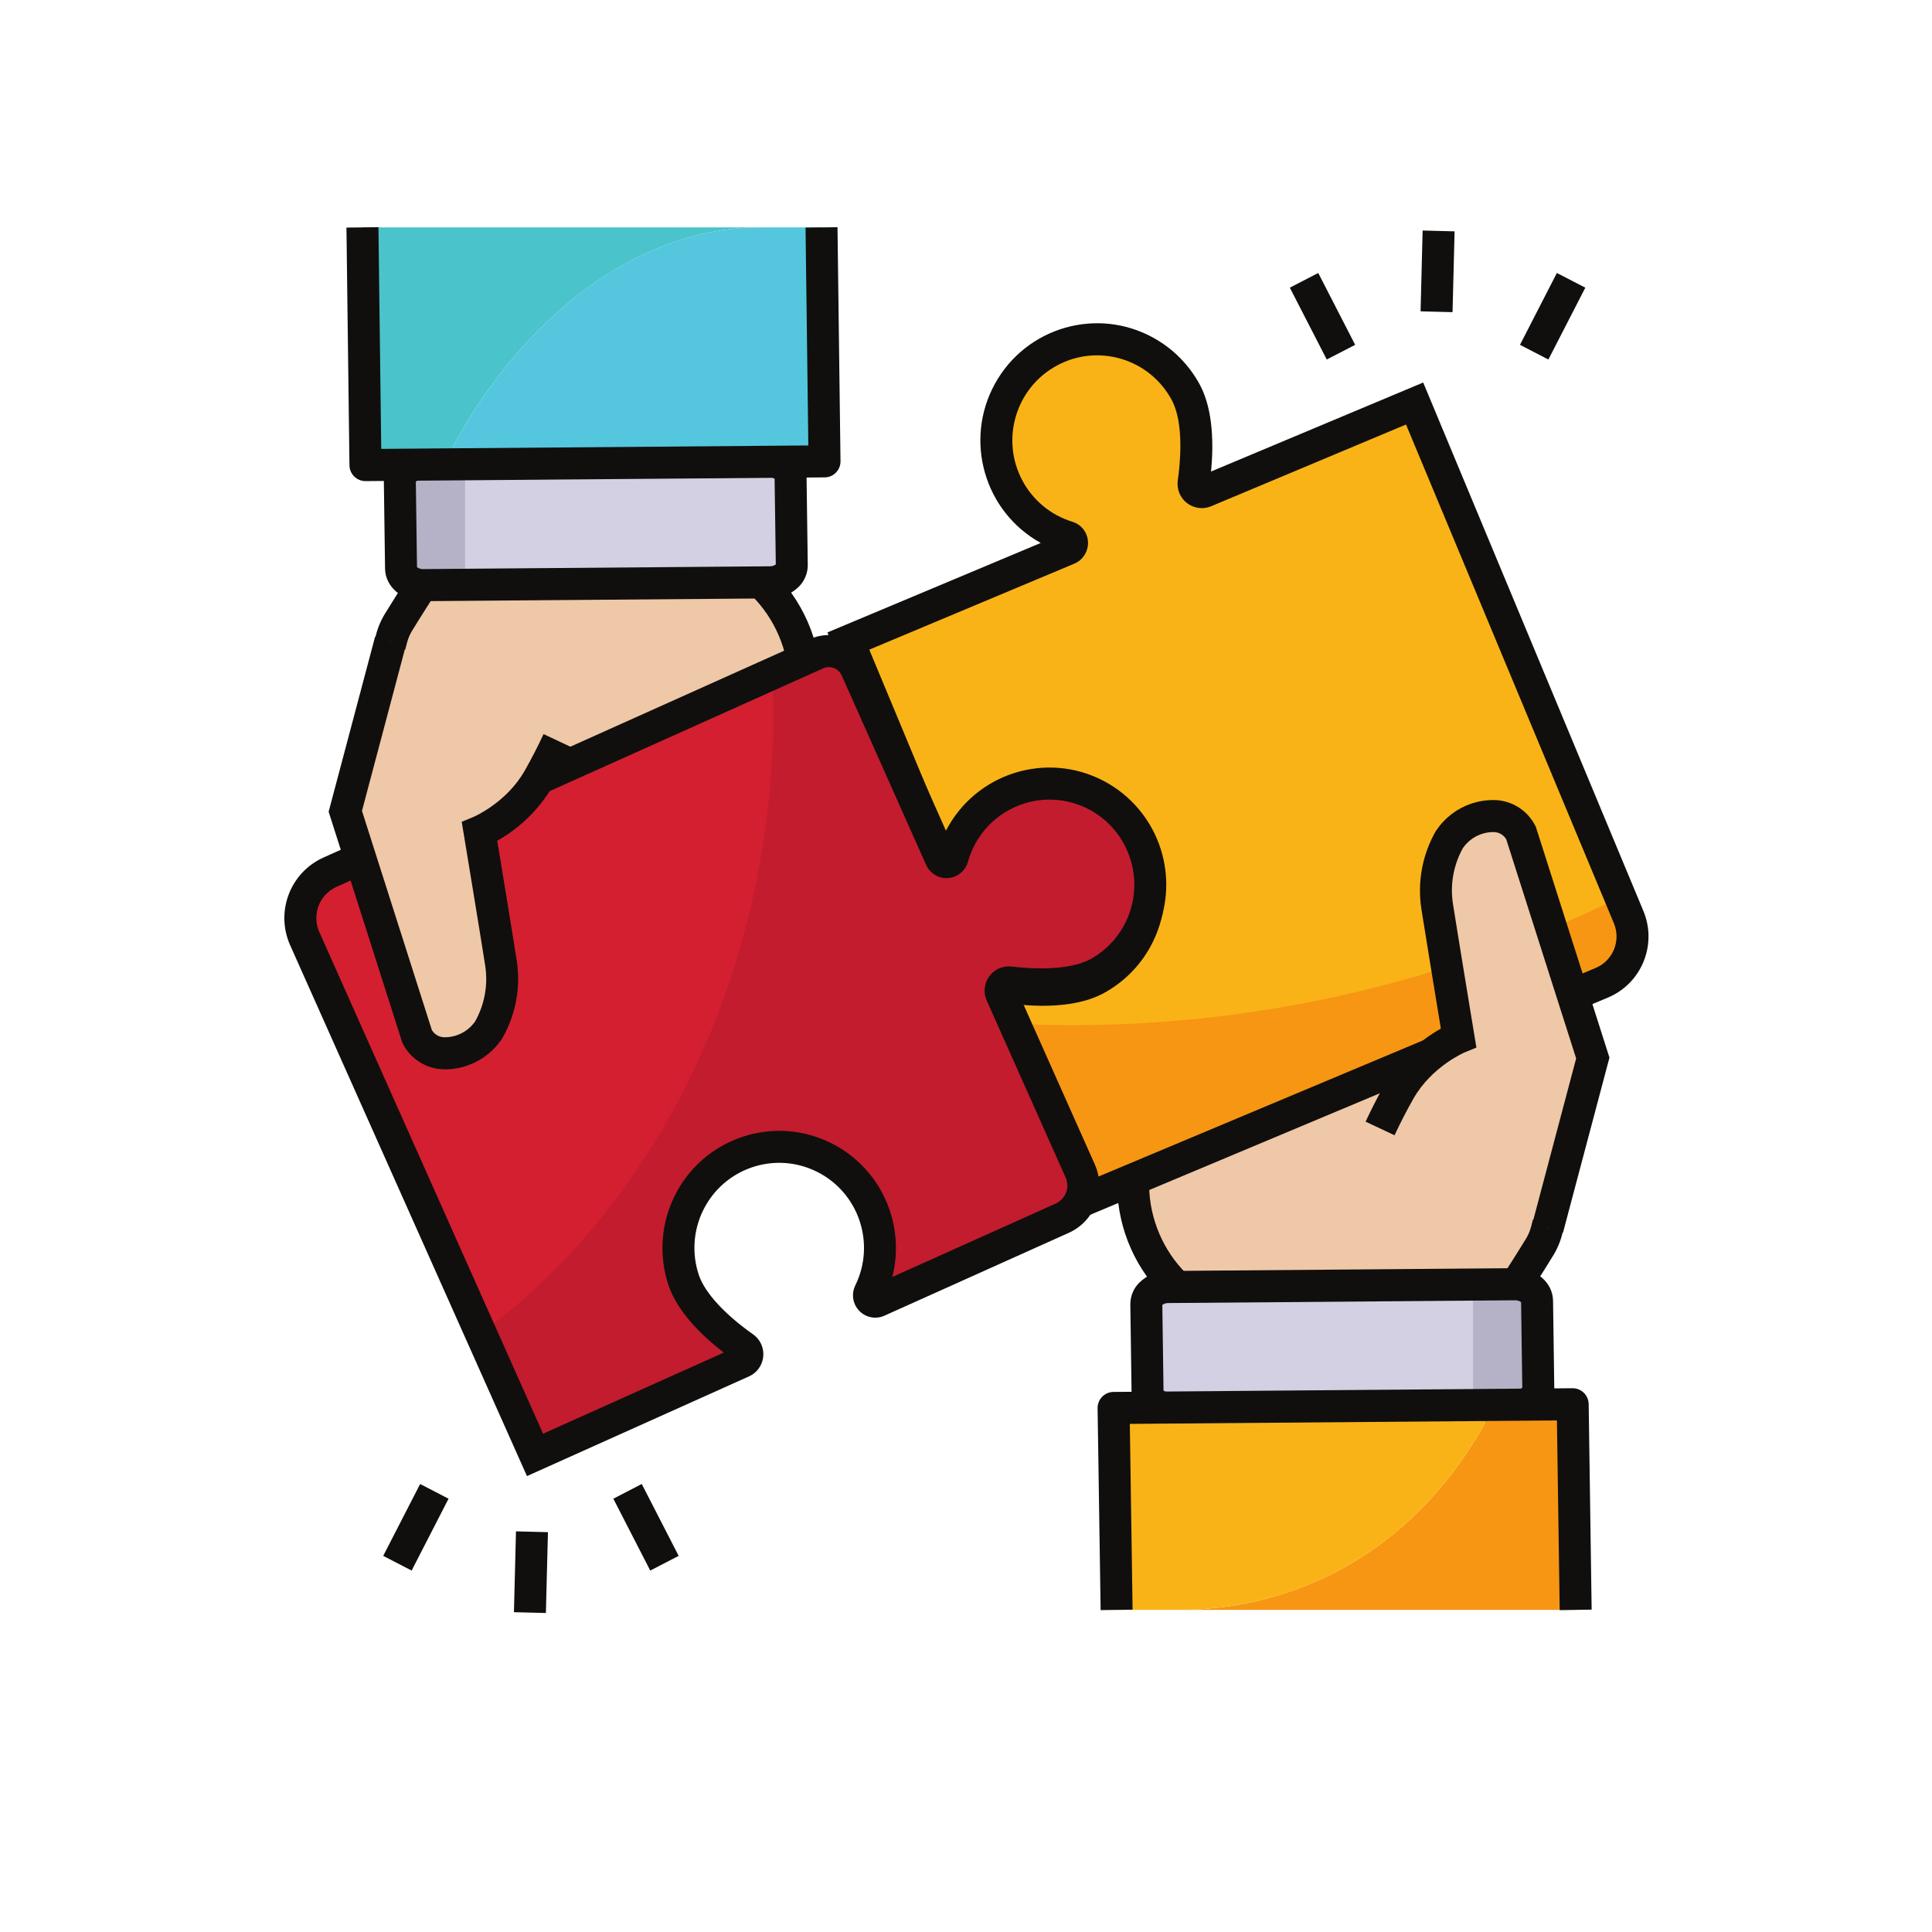 <svg xmlns="http://www.w3.org/2000/svg" xmlns:xlink="http://www.w3.org/1999/xlink" width="335" viewBox="0 0 251.25 251.25" height="335" preserveAspectRatio="xMidYMid meet"><defs><clipPath id="1f728b4699"><path d="M 153 182 L 205 182 L 205 209.758 L 153 209.758 Z M 153 182 " clip-rule="nonzero"></path></clipPath><clipPath id="e6317aff26"><path d="M 144 182 L 195 182 L 195 209.758 L 144 209.758 Z M 144 182 " clip-rule="nonzero"></path></clipPath><clipPath id="d3de1b1b68"><path d="M 142 180 L 207 180 L 207 209.758 L 142 209.758 Z M 142 180 " clip-rule="nonzero"></path></clipPath><clipPath id="8cba9c786f"><path d="M 107.316 42 L 214.383 42 L 214.383 159 L 107.316 159 Z M 107.316 42 " clip-rule="nonzero"></path></clipPath><clipPath id="7d172855b3"><path d="M 47 29.547 L 99 29.547 L 99 61 L 47 61 Z M 47 29.547 " clip-rule="nonzero"></path></clipPath><clipPath id="cad39b78c3"><path d="M 57 29.547 L 108 29.547 L 108 61 L 57 61 Z M 57 29.547 " clip-rule="nonzero"></path></clipPath><clipPath id="78fbbda239"><path d="M 45 29.547 L 110 29.547 L 110 63 L 45 63 Z M 45 29.547 " clip-rule="nonzero"></path></clipPath><clipPath id="9431da527f"><path d="M 66.777 199 L 71.281 199 L 71.281 209.758 L 66.777 209.758 Z M 66.777 199 " clip-rule="nonzero"></path></clipPath><clipPath id="3d9ed09f5c"><path d="M 184 29.547 L 190 29.547 L 190 41 L 184 41 Z M 184 29.547 " clip-rule="nonzero"></path></clipPath></defs><path fill="#efc8a8" d="M 147.359 154.301 L 146.699 121.66 C 158.211 121.531 173.207 119.074 186.141 118.012 C 186.125 116.891 186.258 115.773 186.543 114.691 C 186.801 113.688 187.199 112.727 187.723 111.84 C 189.672 108.852 194.891 107.691 196.828 111.18 L 206.504 139.105 L 201.141 160.008 C 200.918 160.863 200.559 161.676 200.074 162.414 C 200.074 162.414 198.359 165.219 196.73 167.672 L 153.426 167.711 C 149.668 164.258 147.477 159.414 147.359 154.301 " fill-opacity="1" fill-rule="nonzero"></path><path fill="#100f0d" d="M 148.816 123.703 L 149.438 154.262 C 149.523 158.535 151.254 162.605 154.266 165.625 L 195.613 165.59 C 196.996 163.461 198.289 161.352 198.301 161.328 L 198.34 161.27 C 198.699 160.723 198.965 160.121 199.125 159.488 L 204.332 139.199 L 194.93 112.059 C 194.535 111.449 193.852 111.094 193.129 111.125 C 191.691 111.113 190.336 111.793 189.48 112.953 C 189.066 113.664 188.754 114.426 188.551 115.223 C 188.312 116.125 188.203 117.055 188.215 117.988 L 188.238 119.934 L 186.305 120.094 C 181.48 120.488 176.262 121.094 171.215 121.676 C 163.555 122.562 155.66 123.477 148.816 123.703 Z M 152.266 169.797 L 151.801 169.039 C 147.742 165.223 145.391 159.926 145.281 154.344 L 144.578 119.602 L 146.676 119.578 C 153.754 119.496 162.387 118.5 170.738 117.535 C 175.199 117.016 179.797 116.484 184.164 116.094 C 184.242 115.441 184.363 114.797 184.531 114.16 C 184.836 112.969 185.312 111.824 185.941 110.762 L 185.984 110.699 C 187.629 108.297 190.371 106.891 193.277 106.953 C 195.512 106.984 197.555 108.207 198.645 110.164 L 198.73 110.324 L 208.672 139.016 L 203.152 160.527 C 202.879 161.594 202.43 162.609 201.828 163.531 C 201.637 163.848 200.027 166.473 198.461 168.824 L 197.848 169.754 L 152.266 169.797 " fill-opacity="1" fill-rule="nonzero"></path><path fill="#d4d0e3" d="M 149.078 169.602 L 149.234 180.977 C 149.25 182.195 150.559 183.176 152.16 183.16 L 197.184 182.801 C 198.781 182.785 200.062 181.789 200.047 180.566 L 199.891 169.191 C 199.875 167.973 198.566 166.992 196.965 167.008 L 151.941 167.367 C 150.344 167.379 149.059 168.383 149.078 169.602 " fill-opacity="1" fill-rule="nonzero"></path><path fill="#b5b2c7" d="M 191.562 167.117 L 200.059 167.117 L 200.059 181.23 L 191.562 181.23 L 191.562 167.117 " fill-opacity="1" fill-rule="nonzero"></path><path fill="#100f0d" d="M 151.312 180.832 C 151.551 181.012 151.844 181.098 152.141 181.078 L 197.168 180.715 C 197.453 180.727 197.734 180.641 197.969 180.477 L 197.812 169.34 C 197.578 169.168 197.289 169.082 196.996 169.098 L 196.98 169.098 L 151.957 169.457 C 151.668 169.445 151.387 169.531 151.156 169.699 Z M 152.125 185.25 C 149.367 185.25 147.188 183.395 147.156 181.008 L 146.996 169.633 C 146.992 168.57 147.41 167.551 148.16 166.805 C 149.168 165.82 150.52 165.273 151.926 165.285 L 196.949 164.922 L 197 164.922 C 199.758 164.922 201.938 166.777 201.969 169.168 L 202.129 180.539 C 202.133 181.602 201.715 182.621 200.965 183.367 C 199.957 184.352 198.605 184.898 197.199 184.887 L 152.176 185.25 L 152.125 185.25 " fill-opacity="1" fill-rule="nonzero"></path><g clip-path="url(#1f728b4699)"><path fill="#f79613" d="M 204.91 209.359 L 153.223 209.359 C 170.652 209.359 185.922 199.781 194.355 182.703 L 204.52 182.625 L 204.91 209.359 " fill-opacity="1" fill-rule="nonzero"></path></g><g clip-path="url(#e6317aff26)"><path fill="#fab317" d="M 194.355 182.703 C 185.922 199.781 170.656 209.359 153.223 209.359 L 145.207 209.359 L 144.816 183.102 L 194.355 182.703 " fill-opacity="1" fill-rule="nonzero"></path></g><g clip-path="url(#d3de1b1b68)"><path fill="#100f0d" d="M 143.133 209.391 L 142.738 183.133 C 142.723 181.98 143.641 181.035 144.789 181.016 C 144.793 181.016 144.797 181.016 144.801 181.016 L 204.504 180.535 L 204.52 180.535 C 205.656 180.535 206.582 181.453 206.602 182.594 L 206.988 209.328 L 202.832 209.387 L 202.473 184.723 L 146.93 185.172 L 147.289 209.328 L 143.133 209.391 " fill-opacity="1" fill-rule="nonzero"></path></g><path fill="#fab317" d="M 129.688 129.828 L 140.672 156.184 L 208.309 127.809 C 211.621 126.418 213.188 122.594 211.801 119.27 L 183.965 52.477 L 156.695 63.914 C 156.145 64.141 155.516 63.875 155.293 63.324 C 155.219 63.145 155.195 62.949 155.223 62.754 C 155.637 59.922 156.062 54.535 154.23 51.07 C 150.816 44.668 142.875 42.258 136.496 45.684 C 130.113 49.109 127.711 57.078 131.125 63.477 C 132.758 66.539 135.531 68.828 138.84 69.844 C 139.27 69.98 139.508 70.438 139.375 70.867 C 139.301 71.094 139.133 71.281 138.914 71.375 L 110.328 83.367 C 111.59 86.395 119.406 105.152 122.246 111.984 C 122.418 112.402 122.898 112.598 123.316 112.422 C 123.539 112.332 123.707 112.145 123.781 111.914 C 125.898 104.973 133.227 101.066 140.145 103.191 C 147.066 105.316 150.957 112.668 148.84 119.613 C 147.824 122.934 145.543 125.715 142.492 127.355 C 139.031 129.195 133.668 128.754 130.832 128.348 C 130.246 128.262 129.703 128.672 129.617 129.258 C 129.59 129.453 129.613 129.648 129.688 129.828 " fill-opacity="1" fill-rule="nonzero"></path><path fill="#f79613" d="M 131.051 133.094 L 140.672 156.184 L 208.309 127.809 C 211.621 126.414 213.188 122.594 211.801 119.27 L 210.711 116.656 C 207.801 118.09 204.828 119.441 201.793 120.719 C 179.441 130.133 155.258 134.363 131.051 133.094 " fill-opacity="1" fill-rule="nonzero"></path><g clip-path="url(#8cba9c786f)"><path fill="#100f0d" d="M 138.223 71.836 L 138.246 71.844 Z M 131.605 129.027 L 131.609 129.031 Z M 132.273 130.625 L 141.785 153.453 L 207.504 125.883 C 209.762 124.938 210.824 122.34 209.883 120.074 L 182.848 55.207 L 157.496 65.84 C 155.887 66.508 154.039 65.742 153.375 64.125 C 153.156 63.598 153.086 63.023 153.168 62.457 C 153.473 60.344 154.012 55.105 152.395 52.047 C 149.52 46.664 142.836 44.637 137.469 47.527 C 132.102 50.414 130.086 57.117 132.961 62.5 C 134.336 65.074 136.672 66.996 139.453 67.852 C 140.617 68.195 141.434 69.246 141.488 70.461 C 141.551 71.688 140.844 72.824 139.715 73.301 L 113.047 84.484 C 115.141 89.516 120.117 101.457 123.008 108.402 C 127.059 101.035 136.293 98.355 143.637 102.418 C 150.98 106.484 153.652 115.75 149.602 123.117 C 148.188 125.695 146.055 127.805 143.465 129.195 C 140.238 130.91 135.863 130.984 132.273 130.625 Z M 139.555 158.91 L 127.77 130.633 C 127.098 129.023 127.859 127.168 129.465 126.496 C 129.984 126.277 130.555 126.203 131.109 126.281 C 135.598 126.93 139.383 126.648 141.516 125.512 C 146.883 122.625 148.902 115.922 146.023 110.539 C 143.145 105.152 136.465 103.129 131.098 106.016 C 128.535 107.395 126.617 109.734 125.77 112.523 C 125.297 114.059 123.672 114.918 122.145 114.445 C 121.32 114.191 120.656 113.582 120.324 112.785 C 117.668 106.395 110.652 89.559 108.73 84.941 L 107.605 82.246 L 135.348 70.609 C 128.004 66.547 125.336 57.281 129.383 49.914 C 133.434 42.551 142.668 39.871 150.008 43.934 C 152.578 45.355 154.684 47.496 156.066 50.09 C 157.832 53.434 157.809 58.062 157.492 61.32 L 185.082 49.746 L 213.715 118.465 C 215.547 122.852 213.48 127.898 209.109 129.73 L 139.555 158.91 " fill-opacity="1" fill-rule="nonzero"></path></g><path fill="#efc8a8" d="M 179.473 146.75 C 180.176 145.246 181.016 143.582 182 141.852 C 184.785 136.941 189.68 134.934 189.68 134.934 C 189.68 134.934 187.566 122.145 186.898 117.875 C 186.43 114.883 186.992 111.816 188.484 109.184 C 190.535 105.996 195.887 104.668 197.797 108.312 L 207.141 137.594 L 201.258 159.754 " fill-opacity="1" fill-rule="nonzero"></path><path fill="#100f0d" d="M 203.266 160.289 L 199.25 159.215 L 204.973 137.645 L 195.879 109.141 C 195.523 108.547 194.875 108.191 194.184 108.207 C 192.613 108.219 191.148 108.992 190.25 110.285 C 189.016 112.492 188.559 115.051 188.953 117.551 C 189.613 121.762 191.711 134.461 191.73 134.59 L 192.004 136.234 L 190.469 136.863 C 190.434 136.879 186.18 138.695 183.805 142.887 C 182.945 144.402 182.121 146 181.355 147.637 L 177.59 145.867 C 178.402 144.129 179.277 142.43 180.191 140.82 C 181.926 137.875 184.406 135.441 187.379 133.766 C 186.801 130.25 185.367 121.551 184.844 118.199 C 184.309 114.723 184.961 111.168 186.699 108.117 L 186.738 108.059 C 188.426 105.496 191.305 103.98 194.367 104.043 C 196.594 104.098 198.613 105.359 199.637 107.344 L 199.723 107.504 L 209.305 137.539 L 203.266 160.289 " fill-opacity="1" fill-rule="nonzero"></path><path fill="#efc8a8" d="M 104.688 88.801 L 105.348 121.438 C 93.836 121.57 78.84 124.027 65.906 125.09 C 65.922 126.211 65.789 127.328 65.504 128.414 C 65.246 129.414 64.852 130.371 64.324 131.262 C 62.375 134.254 57.156 135.41 55.219 131.922 L 45.543 103.996 L 50.906 83.094 C 51.125 82.238 51.484 81.426 51.973 80.688 C 51.973 80.688 53.684 77.883 55.312 75.434 L 98.621 75.395 C 102.379 78.848 104.57 83.691 104.688 88.801 " fill-opacity="1" fill-rule="nonzero"></path><path fill="#100f0d" d="M 57.113 131.047 C 57.512 131.656 58.195 132.012 58.918 131.98 C 60.355 131.984 61.707 131.305 62.566 130.148 C 62.98 129.441 63.293 128.676 63.496 127.879 C 63.73 126.977 63.844 126.047 63.832 125.113 L 63.805 123.168 L 65.742 123.008 C 70.566 122.613 75.785 122.008 80.832 121.426 C 88.492 120.539 96.391 119.629 103.227 119.402 L 102.609 88.844 C 102.523 84.57 100.793 80.496 97.781 77.477 L 56.434 77.516 C 55.051 79.641 53.758 81.754 53.746 81.777 L 53.707 81.836 C 53.352 82.379 53.082 82.98 52.922 83.613 L 47.715 103.906 Z M 59.039 136.152 C 58.949 136.152 58.859 136.152 58.77 136.148 C 56.535 136.121 54.488 134.895 53.402 132.938 L 53.316 132.777 L 43.375 104.086 L 48.895 82.574 C 49.168 81.508 49.613 80.492 50.215 79.57 C 50.41 79.254 52.02 76.629 53.582 74.273 L 54.199 73.348 L 99.781 73.305 L 100.246 74.062 C 104.305 77.879 106.656 83.18 106.766 88.758 L 107.469 123.5 L 105.371 123.527 C 98.293 123.605 89.656 124.602 81.309 125.57 C 76.844 126.086 72.25 126.617 67.883 127.012 C 67.805 127.664 67.68 128.309 67.516 128.941 C 67.207 130.137 66.734 131.281 66.102 132.34 L 66.062 132.406 C 64.469 134.727 61.848 136.125 59.039 136.152 " fill-opacity="1" fill-rule="nonzero"></path><path fill="#d4d0e3" d="M 102.969 73.5 L 102.812 62.125 C 102.793 60.906 101.484 59.926 99.887 59.941 L 54.863 60.301 C 53.262 60.316 51.98 61.316 51.996 62.535 L 52.156 73.91 C 52.172 75.133 53.48 76.109 55.078 76.098 L 100.105 75.734 C 101.703 75.719 102.984 74.723 102.969 73.5 " fill-opacity="1" fill-rule="nonzero"></path><path fill="#b5b2c7" d="M 60.484 75.984 L 51.988 75.984 L 51.988 61.875 L 60.484 61.875 L 60.484 75.984 " fill-opacity="1" fill-rule="nonzero"></path><path fill="#100f0d" d="M 100.891 73.527 Z M 54.23 73.762 C 54.473 73.941 54.766 74.027 55.062 74.008 L 100.09 73.645 C 100.375 73.656 100.656 73.57 100.891 73.402 L 100.734 62.27 C 100.496 62.09 100.203 62.004 99.902 62.023 L 54.879 62.387 C 54.594 62.379 54.312 62.461 54.078 62.629 Z M 55.047 78.18 C 52.289 78.18 50.109 76.324 50.074 73.941 L 49.918 62.566 C 49.914 61.504 50.332 60.484 51.082 59.734 C 52.09 58.754 53.441 58.207 54.844 58.219 L 99.871 57.855 C 102.656 57.848 104.855 59.695 104.891 62.098 L 105.047 73.469 C 105.055 74.531 104.633 75.555 103.883 76.301 C 102.879 77.285 101.523 77.832 100.121 77.82 L 55.094 78.18 L 55.047 78.18 " fill-opacity="1" fill-rule="nonzero"></path><g clip-path="url(#7d172855b3)"><path fill="#4bc3ca" d="M 47.133 29.57 L 98.824 29.57 C 81.395 29.57 66.125 43.32 57.691 60.398 L 47.527 60.48 L 47.133 29.57 " fill-opacity="1" fill-rule="nonzero"></path></g><g clip-path="url(#cad39b78c3)"><path fill="#54c7de" d="M 57.691 60.398 C 66.125 43.32 81.391 29.57 98.824 29.57 L 106.836 29.57 L 107.227 60 L 57.691 60.398 " fill-opacity="1" fill-rule="nonzero"></path></g><g clip-path="url(#78fbbda239)"><path fill="#100f0d" d="M 47.523 62.566 C 46.387 62.566 45.461 61.648 45.445 60.508 L 45.055 29.598 L 49.215 29.547 L 49.578 58.375 L 105.121 57.93 L 104.758 29.598 L 108.914 29.547 L 109.305 59.973 C 109.32 61.125 108.402 62.07 107.254 62.082 C 107.25 62.082 107.246 62.082 107.242 62.082 L 47.543 62.566 L 47.523 62.566 " fill-opacity="1" fill-rule="nonzero"></path></g><path fill="#d41f31" d="M 148.988 111.117 C 150.82 117.023 148.312 123.41 142.961 126.48 C 139.551 128.406 134.176 128.109 131.328 127.766 C 130.738 127.695 130.203 128.113 130.133 128.703 C 130.109 128.898 130.141 129.098 130.219 129.277 L 140.48 152.273 C 141.527 154.617 140.48 157.367 138.148 158.414 C 138.145 158.418 138.145 158.418 138.145 158.418 C 131.457 161.422 119.332 166.863 114.16 169.195 C 113.75 169.379 113.266 169.195 113.082 168.785 C 112.98 168.562 112.984 168.305 113.094 168.086 C 116.285 161.57 113.609 153.688 107.117 150.484 C 100.621 147.277 92.766 149.965 89.574 156.48 C 88.043 159.598 87.809 163.195 88.914 166.484 C 90.172 170.207 94.387 173.574 96.73 175.223 C 97.219 175.562 97.336 176.23 97 176.719 C 96.891 176.879 96.738 177.004 96.562 177.086 L 69.578 189.207 L 39.629 122.062 C 38.16 118.77 39.633 114.902 42.914 113.43 L 106.203 85.012 C 108.168 84.129 110.477 85.012 111.355 86.984 C 114.289 93.559 119.961 106.277 122.336 111.617 C 122.52 112.031 123.004 112.219 123.414 112.035 C 123.637 111.938 123.805 111.746 123.871 111.512 C 125.816 104.52 133.039 100.434 140.008 102.383 C 144.285 103.578 147.664 106.867 148.992 111.117 L 148.988 111.117 " fill-opacity="1" fill-rule="nonzero"></path><path fill="#c21c2e" d="M 142.961 126.484 C 139.551 128.41 134.176 128.109 131.328 127.766 C 130.738 127.695 130.203 128.117 130.133 128.707 C 130.109 128.902 130.141 129.098 130.219 129.277 L 140.48 152.273 C 141.527 154.617 140.48 157.367 138.148 158.418 C 131.457 161.422 119.336 166.867 114.16 169.195 C 113.75 169.383 113.266 169.195 113.082 168.785 C 112.98 168.562 112.984 168.309 113.094 168.09 C 116.289 161.57 113.613 153.691 107.117 150.484 C 100.625 147.277 92.77 149.961 89.574 156.48 C 88.047 159.598 87.809 163.195 88.918 166.488 C 90.176 170.203 94.387 173.574 96.734 175.223 C 97.219 175.562 97.34 176.23 97.004 176.719 C 96.895 176.883 96.738 177.008 96.562 177.09 L 69.578 189.207 L 62.539 173.422 C 85.379 156.586 100.59 126.488 100.59 92.164 C 100.59 90.621 100.559 89.09 100.5 87.57 L 106.203 85.012 C 108.172 84.129 110.477 85.012 111.359 86.984 C 114.289 93.559 119.961 106.273 122.336 111.617 C 122.52 112.031 123.004 112.219 123.418 112.035 C 123.641 111.938 123.805 111.746 123.871 111.512 C 125.82 104.52 133.051 100.438 140.02 102.395 C 146.988 104.352 151.059 111.605 149.105 118.598 C 148.176 121.938 145.969 124.77 142.965 126.484 L 142.961 126.484 " fill-opacity="1" fill-rule="nonzero"></path><path fill="#100f0d" d="M 114.969 168.984 C 114.965 168.992 114.965 169 114.961 169.008 C 114.965 169 114.969 168.992 114.969 168.984 Z M 95.539 176.938 L 95.547 176.941 Z M 107.797 86.754 C 107.539 86.754 107.285 86.809 107.051 86.914 L 43.762 115.332 C 41.527 116.336 40.527 118.969 41.527 121.211 L 70.625 186.449 L 94.129 175.898 C 91.258 173.684 88.117 170.621 86.945 167.16 C 84.273 159.188 88.543 150.551 96.488 147.863 C 104.434 145.18 113.043 149.465 115.719 157.438 C 116.652 160.223 116.766 163.219 116.043 166.066 C 121.973 163.398 131.602 159.07 137.297 156.516 C 138.582 155.934 139.156 154.418 138.582 153.129 L 128.324 130.129 C 127.609 128.535 128.32 126.664 129.906 125.949 C 130.43 125.715 131.008 125.629 131.574 125.695 C 133.691 125.953 138.938 126.363 141.941 124.664 C 146.449 122.094 148.562 116.715 147.008 111.75 C 145.195 105.918 139.012 102.672 133.203 104.492 C 129.637 105.609 126.879 108.465 125.875 112.078 C 125.438 113.621 123.836 114.52 122.297 114.086 C 121.469 113.852 120.789 113.258 120.438 112.473 C 118.062 107.129 112.391 94.41 109.461 87.84 C 109.168 87.18 108.516 86.758 107.797 86.758 Z M 68.531 191.961 L 37.73 122.914 C 35.793 118.57 37.73 113.473 42.062 111.523 L 105.352 83.105 C 108.367 81.758 111.902 83.113 113.254 86.133 C 115.762 91.754 120.273 101.875 123.016 108.027 C 126.883 100.562 136.047 97.656 143.488 101.535 C 147.066 103.398 149.762 106.621 150.969 110.48 C 153.113 117.328 150.203 124.75 143.98 128.297 C 140.699 130.152 136.082 130.242 132.824 130.008 L 142.375 151.426 C 143.887 154.82 142.375 158.801 138.996 160.324 C 132.309 163.328 120.184 168.77 115.012 171.102 C 113.555 171.758 111.84 171.105 111.184 169.645 C 110.824 168.848 110.844 167.934 111.234 167.152 C 113.914 161.664 111.652 155.039 106.184 152.352 C 100.715 149.664 94.109 151.93 91.43 157.418 C 90.152 160.035 89.957 163.055 90.883 165.816 C 91.656 168.105 94.227 170.914 97.926 173.52 C 99.352 174.52 99.699 176.488 98.703 177.918 C 98.379 178.391 97.93 178.762 97.41 178.992 L 68.531 191.961 " fill-opacity="1" fill-rule="nonzero"></path><path fill="#efc8a8" d="M 72.574 96.352 C 71.867 97.855 71.027 99.52 70.047 101.25 C 67.262 106.16 62.363 108.168 62.363 108.168 C 62.363 108.168 64.477 120.957 65.145 125.227 C 65.613 128.219 65.055 131.285 63.559 133.914 C 61.512 137.105 56.156 138.434 54.246 134.789 L 44.906 105.508 L 50.789 83.348 " fill-opacity="1" fill-rule="nonzero"></path><path fill="#100f0d" d="M 58.008 139.066 C 57.898 139.066 57.789 139.062 57.676 139.059 C 55.453 139.008 53.43 137.742 52.406 135.762 L 52.32 135.598 L 42.738 105.562 L 48.777 82.812 L 52.797 83.887 L 47.074 105.453 L 56.164 133.961 C 56.523 134.555 57.172 134.91 57.863 134.895 C 59.434 134.887 60.902 134.109 61.797 132.816 C 63.031 130.609 63.488 128.051 63.094 125.551 C 62.438 121.34 60.336 108.641 60.316 108.512 L 60.043 106.871 L 61.578 106.238 C 61.613 106.223 65.863 104.406 68.242 100.219 C 69.102 98.699 69.926 97.102 70.691 95.465 L 74.453 97.238 C 73.645 98.977 72.77 100.668 71.855 102.281 C 70.121 105.227 67.641 107.664 64.664 109.336 C 65.246 112.855 66.676 121.551 67.199 124.906 C 67.738 128.383 67.082 131.934 65.344 134.988 L 65.309 135.047 C 63.684 137.512 60.953 139.012 58.008 139.066 " fill-opacity="1" fill-rule="nonzero"></path><path fill="#100f0d" d="M 79.762 194.902 L 83.457 192.988 L 88.258 202.336 L 84.562 204.246 L 79.762 194.902 " fill-opacity="1" fill-rule="nonzero"></path><path fill="#100f0d" d="M 49.836 202.336 L 54.637 192.988 L 58.332 194.902 L 53.531 204.246 L 49.836 202.336 " fill-opacity="1" fill-rule="nonzero"></path><g clip-path="url(#9431da527f)"><path fill="#100f0d" d="M 66.836 209.66 L 67.102 199.148 L 71.258 199.254 L 70.992 209.766 L 66.836 209.66 " fill-opacity="1" fill-rule="nonzero"></path></g><path fill="#100f0d" d="M 167.738 37.41 L 171.434 35.5 L 176.234 44.844 L 172.539 46.754 L 167.738 37.41 " fill-opacity="1" fill-rule="nonzero"></path><path fill="#100f0d" d="M 197.668 44.844 L 202.465 35.5 L 206.164 37.41 L 201.363 46.754 L 197.668 44.844 " fill-opacity="1" fill-rule="nonzero"></path><g clip-path="url(#3d9ed09f5c)"><path fill="#100f0d" d="M 184.742 40.488 L 185.008 29.98 L 189.164 30.086 L 188.898 40.594 L 184.742 40.488 " fill-opacity="1" fill-rule="nonzero"></path></g></svg>